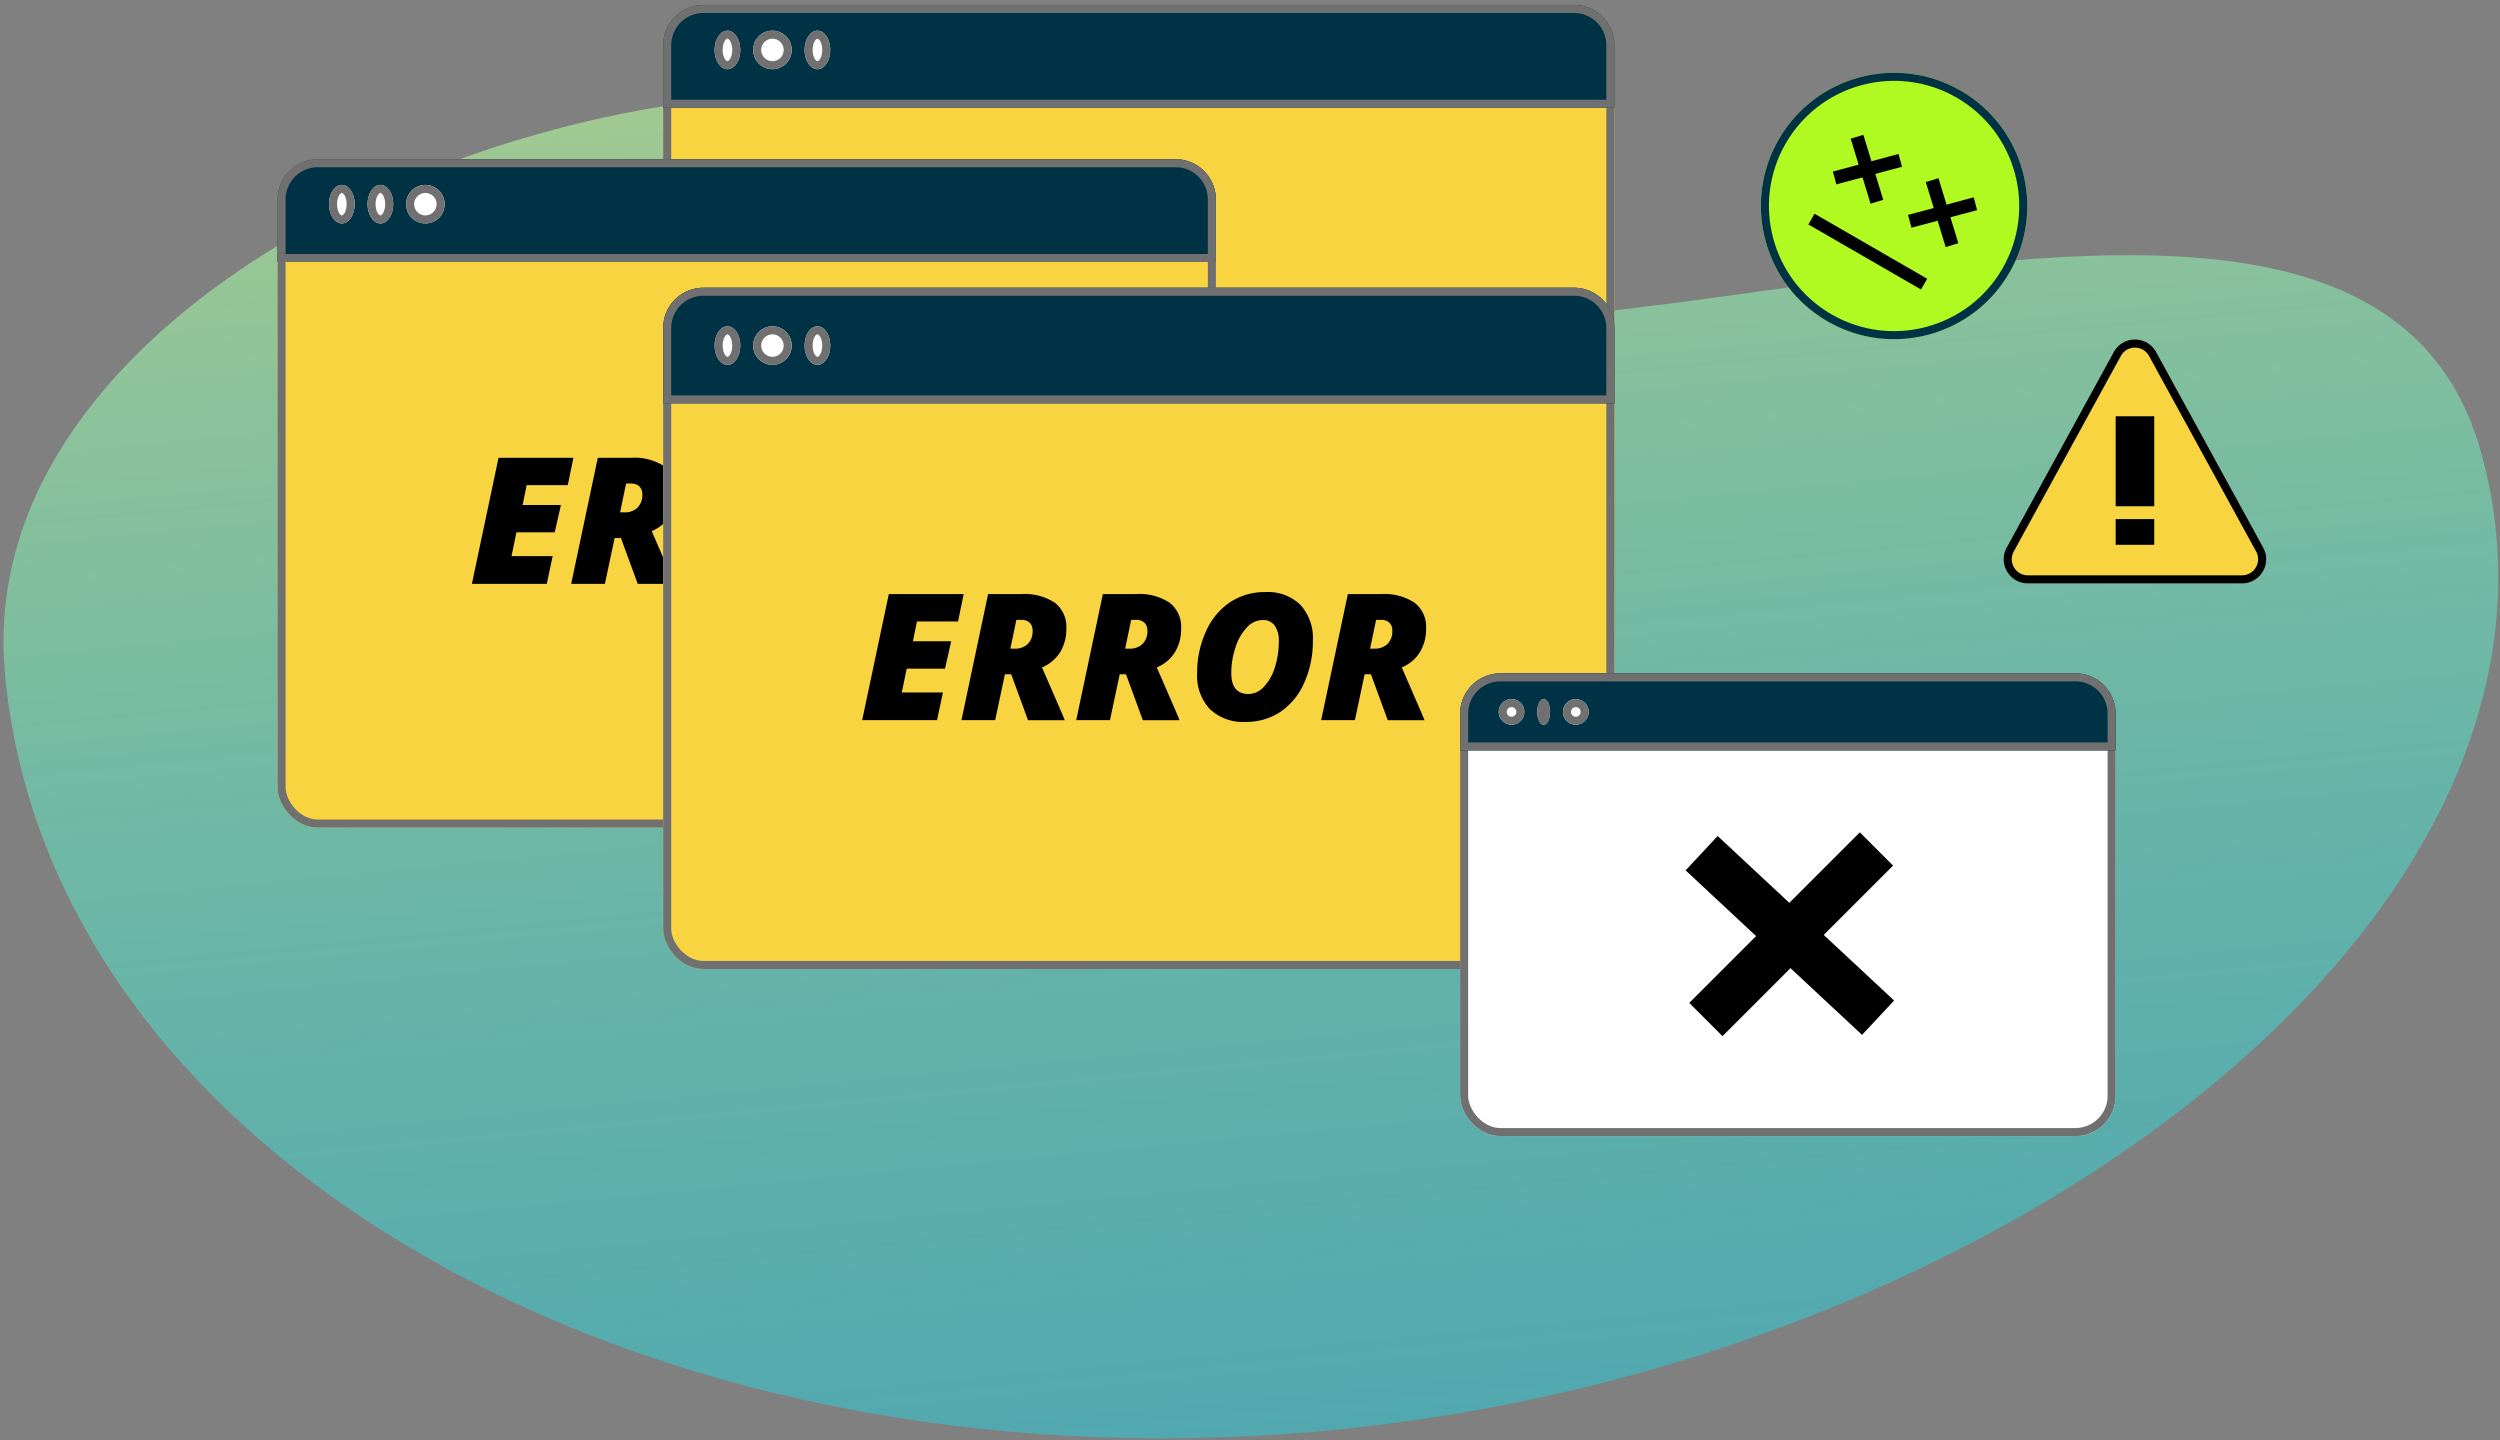 <svg xmlns="http://www.w3.org/2000/svg" width="310.556" height="178.878" viewBox="0 0 310.556 178.878">
  <rect x="0" y="0" width="310.556" height="178.878" fill="#808080" stroke="none"/>
  <defs>
    <linearGradient id="b" x1="0.5" x2="0.5" y2="1" gradientUnits="objectBoundingBox">
      <stop offset="0" stop-color="#ceff92"/>
      <stop offset="1" stop-color="#00edff" stop-opacity="0.6"/>
    </linearGradient>
    <clipPath id="a">
      <path fill="none" d="M5 7h310.556v178.878H5z"/>
    </clipPath>
  </defs>
  <g data-name="Grupo de desplazamiento 5" transform="translate(-5 -7)" clip-path="url(#a)" style="isolation:isolate">
    <g data-name="Grupo 36608">
      <path data-name="Trazado 37487" d="M146.594 20.106C170.61 60.436 297.78 4.767 308.77 63.074s-69.12 108.457-154.385 108.457S0 122.973 0 63.074s122.577-83.298 146.594-42.968Z" transform="rotate(-5.13 309.69 14.239)" opacity="0.61" fill="url(#b)"/>
      <g data-name="Grupo 36599">
        <g data-name="Rectángulo 3399" transform="translate(87.382 7.615)" fill="#f9d441" stroke="#707070">
          <rect width="118.158" height="83.03" rx="5" stroke="none"/>
          <rect x=".5" y=".5" width="117.158" height="82.03" rx="4.5" fill="none"/>
        </g>
        <g data-name="Rectángulo 3400" fill="#003245" stroke="#707070">
          <path d="M92.382 7.615H200.54a5 5 0 0 1 5 5v7.774H87.382v-7.774a5 5 0 0 1 5-5Z" stroke="none"/>
          <path d="M92.382 8.115H200.54a4.5 4.5 0 0 1 4.5 4.5v7.274H87.882v-7.274a4.5 4.5 0 0 1 4.5-4.5Z" fill="none"/>
        </g>
        <g data-name="Elipse 299" transform="translate(93.769 10.808)" fill="#fff" stroke="#707070">
          <ellipse cx="1.597" cy="2.395" rx="1.597" ry="2.395" stroke="none"/>
          <ellipse cx="1.597" cy="2.395" rx="1.097" ry="1.895" fill="none"/>
        </g>
        <g data-name="Elipse 300" transform="translate(98.559 10.808)" fill="#fff" stroke="#707070">
          <circle cx="2.395" cy="2.395" r="2.395" stroke="none"/>
          <circle cx="2.395" cy="2.395" r="1.895" fill="none"/>
        </g>
        <g data-name="Elipse 301" transform="translate(104.946 10.808)" fill="#fff" stroke="#707070">
          <ellipse cx="1.597" cy="2.395" rx="1.597" ry="2.395" stroke="none"/>
          <ellipse cx="1.597" cy="2.395" rx="1.097" ry="1.895" fill="none"/>
        </g>
        <path data-name="Trazado 70345" d="M121.401 60.291h-9.3l3.31-15.663h9.3l-.7 3.4h-5.107l-.5 2.464h4.757l-.771 3.4h-4.756l-.611 2.957h5.111Zm8.432-5.7-1.211 5.7h-4.188l3.31-15.663h4.146a6.828 6.828 0 0 1 4.135 1.071 3.765 3.765 0 0 1 1.436 3.225 5.471 5.471 0 0 1-.761 2.914 4.81 4.81 0 0 1-2.261 1.9l2.4 5.528.429 1.028h-4.565l-2.089-5.7Zm.674-3.182h.546a2.22 2.22 0 0 0 1.618-.584 2.175 2.175 0 0 0 .6-1.634 1.325 1.325 0 0 0-.37-1.012 1.514 1.514 0 0 0-1.077-.348h-.568Zm13.585 3.182-1.211 5.7h-4.189l3.31-15.663h4.146a6.828 6.828 0 0 1 4.136 1.071 3.765 3.765 0 0 1 1.436 3.225 5.471 5.471 0 0 1-.761 2.914 4.81 4.81 0 0 1-2.261 1.9l2.4 5.528.429 1.028h-4.564l-2.089-5.7Zm.675-3.182h.546a2.22 2.22 0 0 0 1.618-.584 2.175 2.175 0 0 0 .6-1.634 1.325 1.325 0 0 0-.37-1.012 1.514 1.514 0 0 0-1.077-.348h-.568Zm17.441-7.028a5.768 5.768 0 0 1 4.334 1.591 6.1 6.1 0 0 1 1.548 4.437 12.527 12.527 0 0 1-1.066 5.212 8.376 8.376 0 0 1-2.941 3.621 7.618 7.618 0 0 1-4.349 1.267 5.962 5.962 0 0 1-4.451-1.6 6.054 6.054 0 0 1-1.57-4.435 12.244 12.244 0 0 1 1.1-5.217 8.459 8.459 0 0 1 3.005-3.627 7.813 7.813 0 0 1 4.39-1.249Zm1.65 6.075a3.144 3.144 0 0 0-.514-1.912 1.742 1.742 0 0 0-1.489-.691 2.7 2.7 0 0 0-1.95.9 6.339 6.339 0 0 0-1.42 2.475 10.04 10.04 0 0 0-.53 3.225q0 2.593 2.143 2.593a2.62 2.62 0 0 0 1.891-.889 6.082 6.082 0 0 0 1.371-2.4 10.482 10.482 0 0 0 .498-3.301Zm10.66 4.135-1.211 5.7h-4.188l3.315-15.663h4.146a6.828 6.828 0 0 1 4.135 1.071 3.765 3.765 0 0 1 1.436 3.225 5.471 5.471 0 0 1-.761 2.914 4.809 4.809 0 0 1-2.261 1.9l2.4 5.528.429 1.028h-4.568l-2.089-5.7Zm.675-3.182h.546a2.22 2.22 0 0 0 1.618-.584 2.175 2.175 0 0 0 .6-1.634 1.325 1.325 0 0 0-.37-1.012 1.514 1.514 0 0 0-1.077-.348h-.568Z"/>
      </g>
      <g data-name="Grupo 36600">
        <g data-name="Rectángulo 3399" transform="translate(39.48 26.775)" fill="#f9d441" stroke="#707070">
          <rect width="116.561" height="83.03" rx="5" stroke="none"/>
          <rect x=".5" y=".5" width="115.561" height="82.03" rx="4.5" fill="none"/>
        </g>
        <g data-name="Rectángulo 3400" fill="#003245" stroke="#707070">
          <path d="M44.48 26.775h106.561a5 5 0 0 1 5 5v7.774H39.48v-7.774a5 5 0 0 1 5-5Z" stroke="none"/>
          <path d="M44.48 27.275h106.561a4.5 4.5 0 0 1 4.5 4.5v7.274H39.98v-7.274a4.5 4.5 0 0 1 4.5-4.5Z" fill="none"/>
        </g>
        <g data-name="Elipse 299" transform="translate(45.867 29.968)" fill="#fff" stroke="#707070">
          <ellipse cx="1.597" cy="2.395" rx="1.597" ry="2.395" stroke="none"/>
          <ellipse cx="1.597" cy="2.395" rx="1.097" ry="1.895" fill="none"/>
        </g>
        <g data-name="Elipse 300" transform="translate(50.656 29.968)" fill="#fff" stroke="#707070">
          <ellipse cx="1.597" cy="2.395" rx="1.597" ry="2.395" stroke="none"/>
          <ellipse cx="1.597" cy="2.395" rx="1.097" ry="1.895" fill="none"/>
        </g>
        <g data-name="Elipse 301" transform="translate(55.446 29.968)" fill="#fff" stroke="#707070">
          <circle cx="2.395" cy="2.395" r="2.395" stroke="none"/>
          <circle cx="2.395" cy="2.395" r="1.895" fill="none"/>
        </g>
        <path data-name="Trazado 70345" d="M72.92 79.529h-9.3l3.31-15.663h9.3l-.7 3.4h-5.107l-.5 2.464h4.757l-.771 3.4h-4.756l-.611 2.957h5.111Zm8.432-5.7-1.211 5.7h-4.188l3.31-15.663h4.146a6.828 6.828 0 0 1 4.135 1.071 3.765 3.765 0 0 1 1.436 3.225 5.471 5.471 0 0 1-.761 2.914 4.81 4.81 0 0 1-2.261 1.9l2.4 5.528.429 1.028h-4.565l-2.089-5.7Zm.674-3.182h.546a2.22 2.22 0 0 0 1.618-.584 2.175 2.175 0 0 0 .6-1.634 1.325 1.325 0 0 0-.37-1.012 1.514 1.514 0 0 0-1.077-.348h-.568Zm13.585 3.182-1.211 5.7h-4.189l3.31-15.663h4.146a6.828 6.828 0 0 1 4.136 1.071 3.765 3.765 0 0 1 1.436 3.225 5.471 5.471 0 0 1-.761 2.914 4.81 4.81 0 0 1-2.261 1.9l2.4 5.528.429 1.028h-4.564l-2.089-5.7Zm.675-3.182h.546a2.22 2.22 0 0 0 1.618-.584 2.175 2.175 0 0 0 .6-1.634 1.325 1.325 0 0 0-.37-1.012 1.514 1.514 0 0 0-1.077-.348h-.568Zm17.441-7.028a5.768 5.768 0 0 1 4.334 1.591 6.1 6.1 0 0 1 1.548 4.437 12.527 12.527 0 0 1-1.066 5.212 8.376 8.376 0 0 1-2.941 3.621 7.618 7.618 0 0 1-4.349 1.267 5.962 5.962 0 0 1-4.451-1.6 6.054 6.054 0 0 1-1.57-4.435 12.244 12.244 0 0 1 1.1-5.217 8.459 8.459 0 0 1 3.005-3.627 7.813 7.813 0 0 1 4.39-1.249Zm1.65 6.075a3.144 3.144 0 0 0-.514-1.912 1.742 1.742 0 0 0-1.489-.691 2.7 2.7 0 0 0-1.95.9 6.339 6.339 0 0 0-1.42 2.475 10.04 10.04 0 0 0-.53 3.225q0 2.593 2.143 2.593a2.62 2.62 0 0 0 1.891-.889 6.082 6.082 0 0 0 1.371-2.4 10.482 10.482 0 0 0 .498-3.301Zm10.66 4.135-1.211 5.7h-4.188l3.315-15.663h4.146a6.828 6.828 0 0 1 4.135 1.071 3.765 3.765 0 0 1 1.436 3.225 5.471 5.471 0 0 1-.761 2.914 4.809 4.809 0 0 1-2.261 1.9l2.4 5.528.429 1.028h-4.568l-2.089-5.7Zm.675-3.182h.546a2.22 2.22 0 0 0 1.618-.584 2.175 2.175 0 0 0 .6-1.634 1.325 1.325 0 0 0-.37-1.012 1.514 1.514 0 0 0-1.077-.348h-.568Z"/>
      </g>
      <g data-name="Grupo 36601">
        <g data-name="Rectángulo 3399" transform="translate(87.382 42.743)" fill="#f9d441" stroke="#707070">
          <rect width="118.158" height="84.627" rx="5" stroke="none"/>
          <rect x=".5" y=".5" width="117.158" height="83.627" rx="4.5" fill="none"/>
        </g>
        <g data-name="Rectángulo 3400" fill="#003245" stroke="#707070">
          <path d="M92.382 42.743H200.54a5 5 0 0 1 5 5v9.371H87.382v-9.371a5 5 0 0 1 5-5Z" stroke="none"/>
          <path d="M92.382 43.243H200.54a4.5 4.5 0 0 1 4.5 4.5v8.871H87.882v-8.871a4.5 4.5 0 0 1 4.5-4.5Z" fill="none"/>
        </g>
        <g data-name="Elipse 299" transform="translate(93.769 47.533)" fill="#fff" stroke="#707070">
          <ellipse cx="1.597" cy="2.395" rx="1.597" ry="2.395" stroke="none"/>
          <ellipse cx="1.597" cy="2.395" rx="1.097" ry="1.895" fill="none"/>
        </g>
        <g data-name="Elipse 300" transform="translate(98.559 47.533)" fill="#fff" stroke="#707070">
          <circle cx="2.395" cy="2.395" r="2.395" stroke="none"/>
          <circle cx="2.395" cy="2.395" r="1.895" fill="none"/>
        </g>
        <g data-name="Elipse 301" transform="translate(104.946 47.533)" fill="#fff" stroke="#707070">
          <ellipse cx="1.597" cy="2.395" rx="1.597" ry="2.395" stroke="none"/>
          <ellipse cx="1.597" cy="2.395" rx="1.097" ry="1.895" fill="none"/>
        </g>
        <path data-name="Trazado 70345" d="M121.401 96.459h-9.3l3.31-15.663h9.3l-.7 3.4h-5.107l-.5 2.464h4.757l-.771 3.4h-4.756l-.611 2.957h5.111Zm8.432-5.7-1.211 5.7h-4.188l3.31-15.663h4.146a6.828 6.828 0 0 1 4.135 1.071 3.765 3.765 0 0 1 1.436 3.225 5.471 5.471 0 0 1-.761 2.914 4.81 4.81 0 0 1-2.261 1.9l2.4 5.528.429 1.028h-4.565l-2.089-5.7Zm.674-3.182h.546a2.22 2.22 0 0 0 1.618-.584 2.175 2.175 0 0 0 .6-1.634 1.325 1.325 0 0 0-.37-1.012 1.514 1.514 0 0 0-1.077-.348h-.568Zm13.585 3.182-1.211 5.7h-4.189l3.31-15.663h4.146a6.828 6.828 0 0 1 4.136 1.071 3.765 3.765 0 0 1 1.436 3.225 5.471 5.471 0 0 1-.761 2.914 4.81 4.81 0 0 1-2.261 1.9l2.4 5.528.429 1.028h-4.564l-2.089-5.7Zm.675-3.182h.546a2.22 2.22 0 0 0 1.618-.584 2.175 2.175 0 0 0 .6-1.634 1.325 1.325 0 0 0-.37-1.012 1.514 1.514 0 0 0-1.077-.348h-.568Zm17.441-7.028a5.768 5.768 0 0 1 4.334 1.591 6.1 6.1 0 0 1 1.548 4.437 12.527 12.527 0 0 1-1.066 5.212 8.376 8.376 0 0 1-2.941 3.621 7.618 7.618 0 0 1-4.349 1.267 5.962 5.962 0 0 1-4.451-1.6 6.054 6.054 0 0 1-1.57-4.435 12.244 12.244 0 0 1 1.1-5.217 8.459 8.459 0 0 1 3.005-3.627 7.813 7.813 0 0 1 4.39-1.249Zm1.65 6.075a3.144 3.144 0 0 0-.514-1.912 1.742 1.742 0 0 0-1.489-.691 2.7 2.7 0 0 0-1.95.9 6.339 6.339 0 0 0-1.42 2.475 10.04 10.04 0 0 0-.53 3.225q0 2.593 2.143 2.593a2.62 2.62 0 0 0 1.891-.889 6.082 6.082 0 0 0 1.371-2.4 10.482 10.482 0 0 0 .498-3.301Zm10.66 4.135-1.211 5.7h-4.188l3.315-15.663h4.146a6.828 6.828 0 0 1 4.135 1.071 3.765 3.765 0 0 1 1.436 3.225 5.471 5.471 0 0 1-.761 2.914 4.809 4.809 0 0 1-2.261 1.9l2.4 5.528.429 1.028h-4.568l-2.089-5.7Zm.675-3.182h.546a2.22 2.22 0 0 0 1.618-.584 2.175 2.175 0 0 0 .6-1.634 1.325 1.325 0 0 0-.37-1.012 1.514 1.514 0 0 0-1.077-.348h-.568Z"/>
      </g>
      <g data-name="Rectángulo 3399" transform="translate(186.379 90.645)" fill="#fff" stroke="#707070">
        <rect width="81.433" height="57.482" rx="5" stroke="none"/>
        <rect x=".5" y=".5" width="80.433" height="56.482" rx="4.5" fill="none"/>
      </g>
      <g data-name="Rectángulo 3400" fill="#003245" stroke="#707070">
        <path d="M191.379 90.645h71.433a5 5 0 0 1 5 5v4.58h-81.433v-4.58a5 5 0 0 1 5-5Z" stroke="none"/>
        <path d="M191.379 91.145h71.433a4.5 4.5 0 0 1 4.5 4.5v4.08h-80.433v-4.08a4.5 4.5 0 0 1 4.5-4.5Z" fill="none"/>
      </g>
      <g data-name="Elipse 299" transform="translate(191.169 93.838)" fill="#fff" stroke="#707070">
        <circle cx="1.597" cy="1.597" r="1.597" stroke="none"/>
        <circle cx="1.597" cy="1.597" r="1.097" fill="none"/>
      </g>
      <g data-name="Elipse 300" transform="translate(195.96 93.838)" fill="#fff" stroke="#707070">
        <ellipse cx="0.798" cy="1.597" rx="0.798" ry="1.597" stroke="none"/>
        <ellipse cx="0.798" cy="1.597" rx="0.298" ry="1.097" fill="none"/>
      </g>
      <g data-name="Elipse 301" transform="translate(199.153 93.838)" fill="#fff" stroke="#707070">
        <circle cx="1.597" cy="1.597" r="1.597" stroke="none"/>
        <circle cx="1.597" cy="1.597" r="1.097" fill="none"/>
      </g>
      <g data-name="Grupo 36598">
        <path data-name="Rectángulo 3401" d="m214.846 131.585 21.19-21.19 4.127 4.128-21.19 21.19z"/>
        <path data-name="Rectángulo 3402" d="m218.373 110.85 21.916 20.437-3.981 4.269-21.916-20.437z"/>
      </g>
      <g data-name="Grupo 36606">
        <g data-name="Elipse 302" fill="#b0f921" stroke="#003245" transform="rotate(30 98.478 442.077)">
          <circle cx="16.545" cy="16.545" r="16.545" stroke="none"/>
          <circle cx="16.545" cy="16.545" r="16.045" fill="none"/>
        </g>
        <g data-name="Grupo 36605">
          <g data-name="Grupo 36604">
            <g data-name="Grupo 36602">
              <path data-name="Rectángulo 3401" d="m232.687 28.312 8.158-2.186.425 1.589-8.157 2.185z"/>
              <path data-name="Rectángulo 3402" d="m236.47 23.747 2.47 8.076-1.574.481-2.469-8.076z"/>
            </g>
            <g data-name="Grupo 36603">
              <path data-name="Rectángulo 3401" d="m242.018 33.699 8.157-2.186.426 1.589-8.157 2.185z"/>
              <path data-name="Rectángulo 3402" d="m245.8 29.134 2.47 8.076-1.573.481-2.47-8.076z"/>
            </g>
          </g>
          <path data-name="Rectángulo 3403" d="m230.405 33.548 13.995 8.08-.77 1.333-13.994-8.08z"/>
        </g>
      </g>
      <g data-name="Grupo 36607">
        <g data-name="Polígono 1" fill="#f9d441">
          <path d="M283.507 78.967h-26.599a2.478 2.478 0 0 1-2.15-1.225 2.478 2.478 0 0 1-.043-2.476l13.3-24.285a2.467 2.467 0 0 1 2.192-1.3c.928 0 1.748.487 2.193 1.3l13.3 24.285a2.478 2.478 0 0 1-.043 2.476 2.478 2.478 0 0 1-2.15 1.225Z"/>
          <path d="M270.207 50.182c-.742 0-1.397.388-1.754 1.04l-13.299 24.285a1.983 1.983 0 0 0 .034 1.98c.363.614 1.007.98 1.72.98h26.598c.714 0 1.357-.366 1.721-.98a1.983 1.983 0 0 0 .034-1.98l-13.3-24.286a1.974 1.974 0 0 0-1.754-1.04m0-1a2.97 2.97 0 0 1 2.632 1.56l13.299 24.285c1.095 2-.352 4.441-2.632 4.441h-26.598c-2.28 0-3.726-2.441-2.631-4.44l13.3-24.286a2.97 2.97 0 0 1 2.63-1.56Z" fill="#000"/>
        </g>
        <path data-name="Rectángulo 3404" d="M267.813 58.71h4.79v11.177h-4.79z"/>
        <path data-name="Rectángulo 3405" d="M267.813 71.484h4.79v3.193h-4.79z"/>
      </g>
    </g>
  </g>
</svg>
